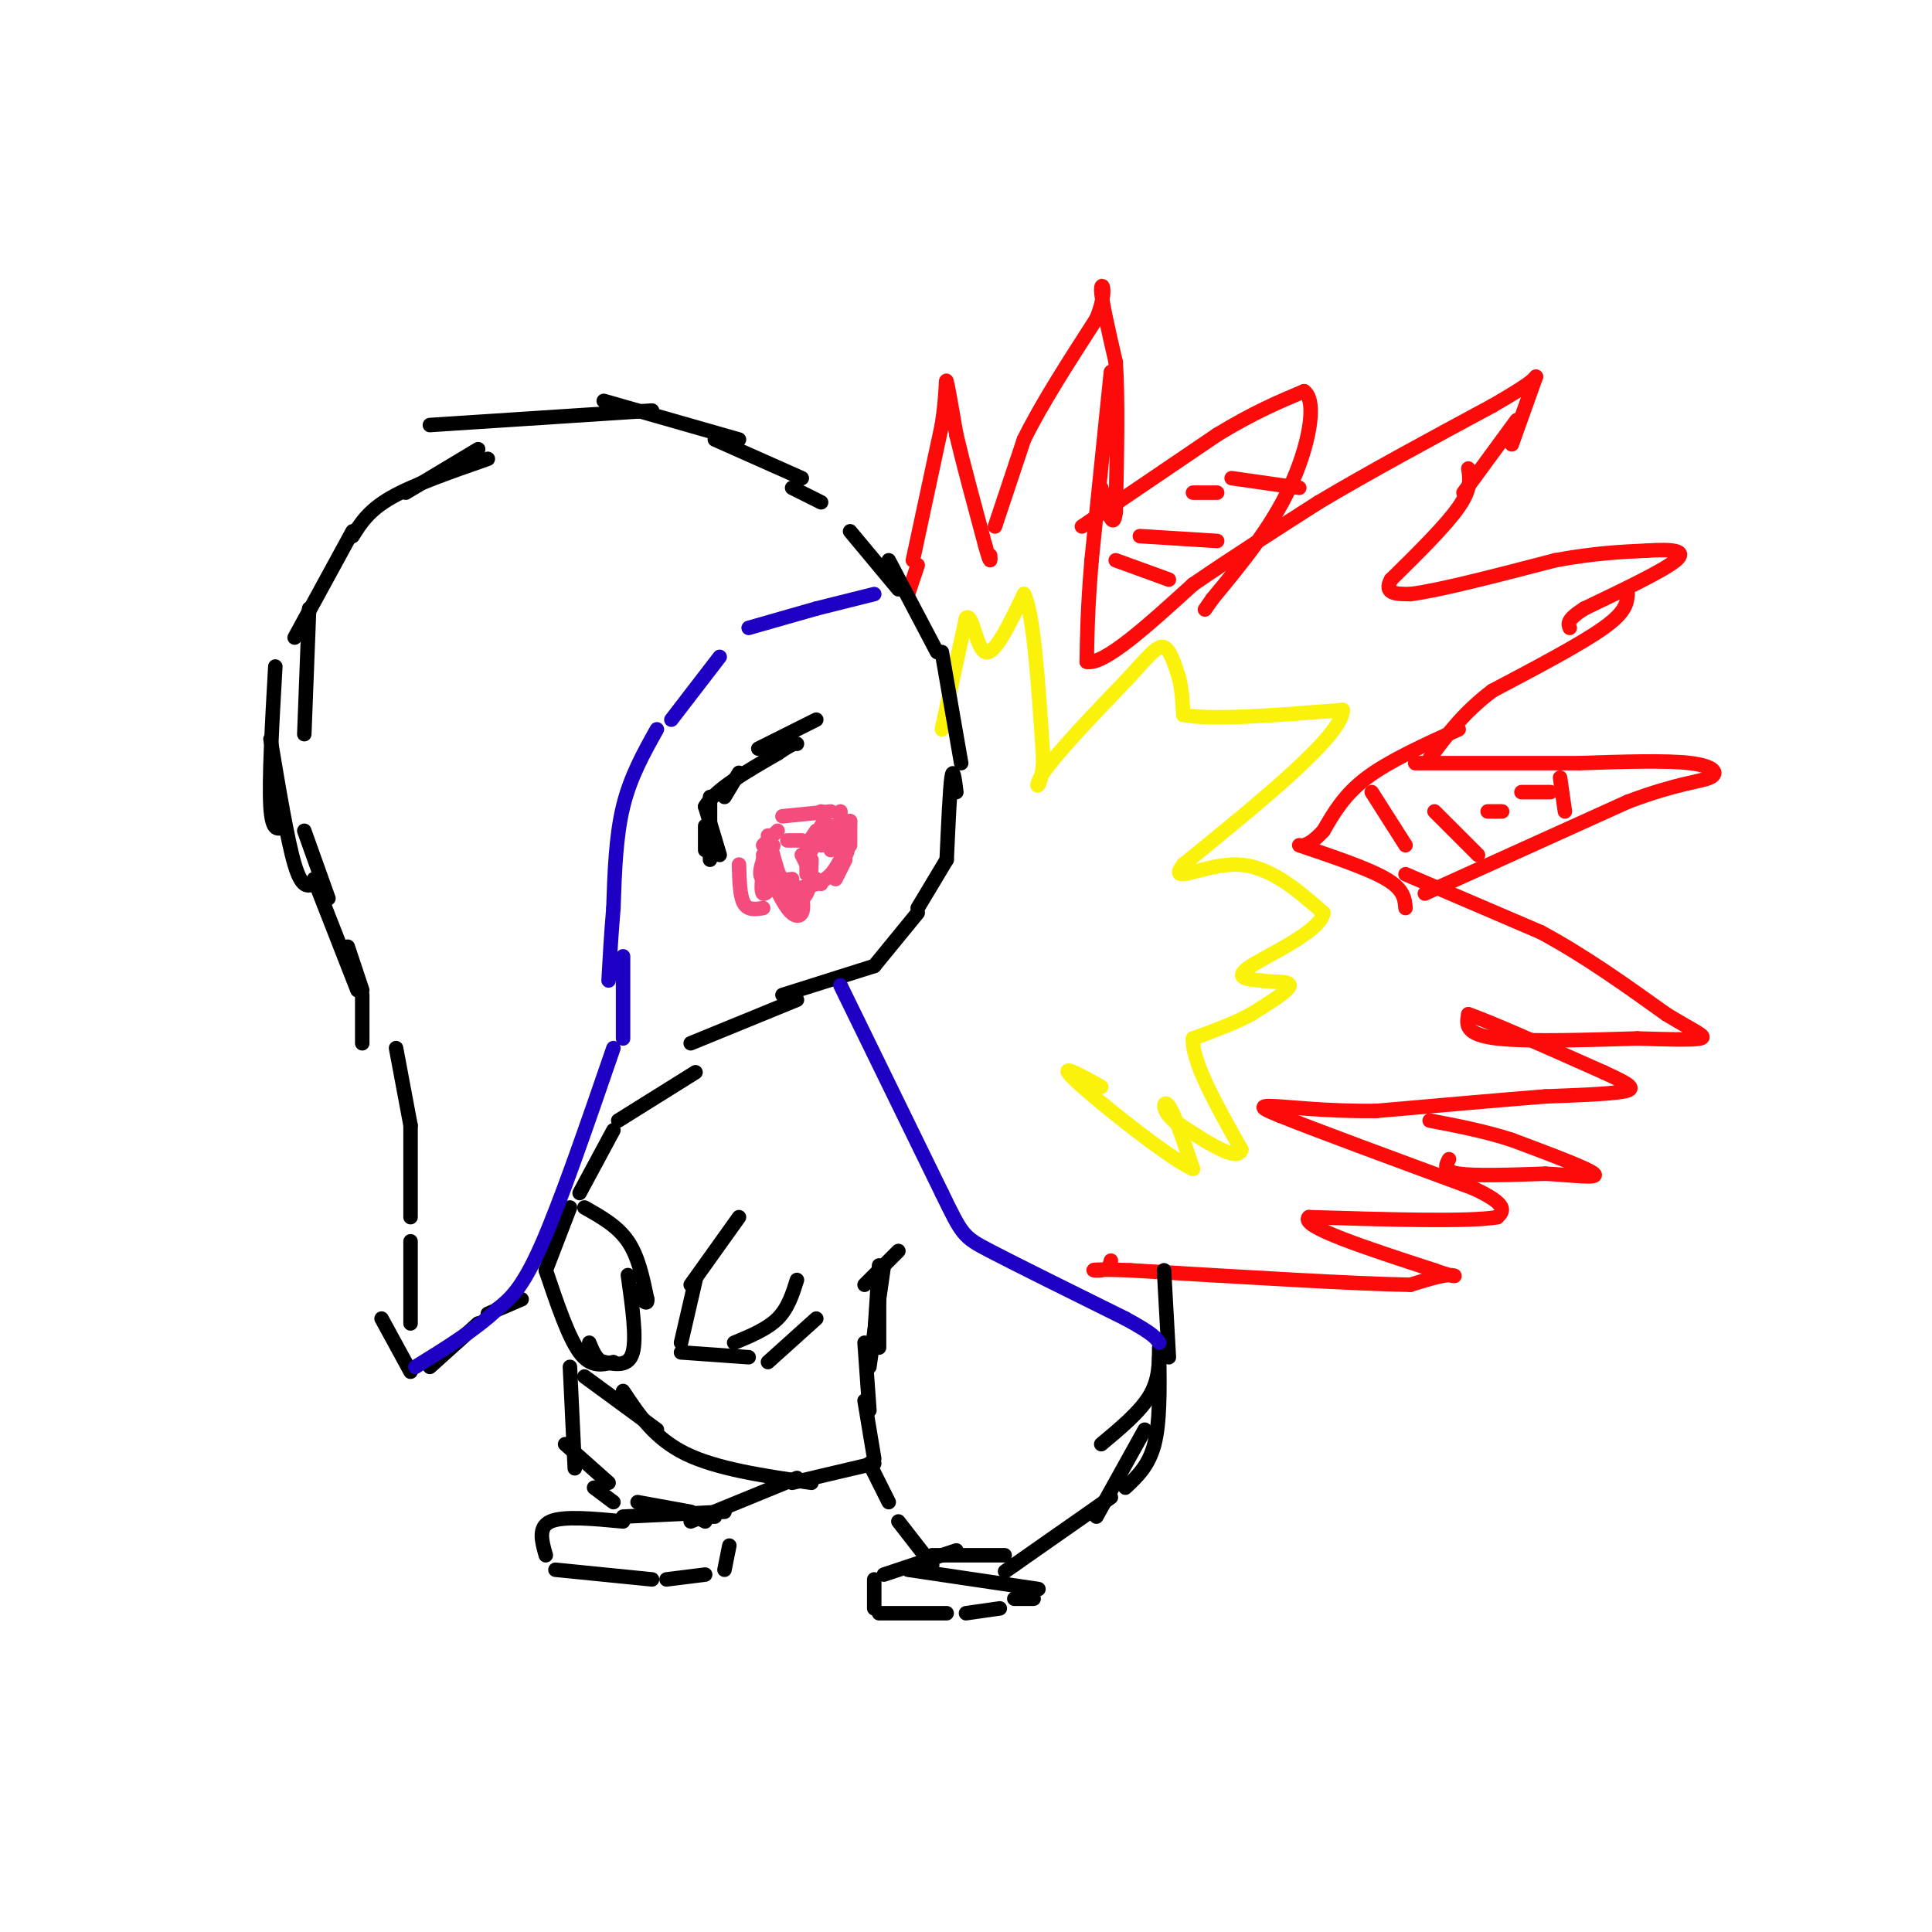 <svg viewBox='0 0 400 400' version='1.1' xmlns='http://www.w3.org/2000/svg' xmlns:xlink='http://www.w3.org/1999/xlink'><g fill='none' stroke='#FD0A0A' stroke-width='3' stroke-linecap='round' stroke-linejoin='round'><path d='M188,123c0.000,0.000 2.000,-6.000 2,-6'/><path d='M189,116c0.000,0.000 6.000,-28.000 6,-28'/><path d='M195,88c1.067,-6.844 0.733,-9.956 1,-9c0.267,0.956 1.133,5.978 2,11'/><path d='M198,90c1.333,5.667 3.667,14.333 6,23'/><path d='M204,113c1.167,4.167 1.083,3.083 1,2'/><path d='M206,109c0.000,0.000 6.000,-18.000 6,-18'/><path d='M212,91c3.500,-7.167 9.250,-16.083 15,-25'/><path d='M227,66c2.422,-5.889 0.978,-8.111 1,-6c0.022,2.111 1.511,8.556 3,15'/><path d='M231,75c0.500,7.667 0.250,19.333 0,31'/><path d='M231,106c-0.500,4.333 -1.750,-0.333 -3,-5'/><path d='M230,77c0.000,0.000 -4.000,39.000 -4,39'/><path d='M226,116c-0.833,10.000 -0.917,15.500 -1,21'/><path d='M225,137c3.500,0.833 12.750,-7.583 22,-16'/><path d='M247,121c8.000,-5.500 17.000,-11.250 26,-17'/><path d='M273,104c10.333,-6.167 23.167,-13.083 36,-20'/><path d='M309,84c7.500,-4.333 8.250,-5.167 9,-6'/><path d='M318,78c0.000,0.000 -5.000,14.000 -5,14'/><path d='M314,87c0.000,0.000 -11.000,15.000 -11,15'/><path d='M304,97c0.333,2.083 0.667,4.167 -2,8c-2.667,3.833 -8.333,9.417 -14,15'/><path d='M288,120c-1.667,3.000 1.167,3.000 4,3'/><path d='M292,123c5.667,-0.667 17.833,-3.833 30,-7'/><path d='M322,116c8.167,-1.500 13.583,-1.750 19,-2'/><path d='M341,114c5.133,-0.311 8.467,-0.089 6,2c-2.467,2.089 -10.733,6.044 -19,10'/><path d='M328,126c-3.667,2.333 -3.333,3.167 -3,4'/><path d='M337,123c-0.167,1.833 -0.333,3.667 -5,7c-4.667,3.333 -13.833,8.167 -23,13'/><path d='M309,143c-6.000,4.500 -9.500,9.250 -13,14'/><path d='M302,151c-7.167,3.250 -14.333,6.500 -19,10c-4.667,3.500 -6.833,7.250 -9,11'/><path d='M274,172c-2.167,2.333 -3.083,2.667 -4,3'/><path d='M269,175c7.167,2.417 14.333,4.833 18,7c3.667,2.167 3.833,4.083 4,6'/><path d='M291,181c0.000,0.000 28.000,12.000 28,12'/><path d='M319,193c9.000,4.833 17.500,10.917 26,17'/><path d='M345,210c6.178,3.756 8.622,4.644 7,5c-1.622,0.356 -7.311,0.178 -13,0'/><path d='M339,215c-8.200,0.222 -22.200,0.778 -29,0c-6.800,-0.778 -6.400,-2.889 -6,-5'/><path d='M304,210c3.667,1.167 15.833,6.583 28,12'/><path d='M332,222c5.956,2.711 6.844,3.489 4,4c-2.844,0.511 -9.422,0.756 -16,1'/><path d='M320,227c-8.500,0.667 -21.750,1.833 -35,3'/><path d='M285,230c-10.422,0.156 -18.978,-0.956 -22,-1c-3.022,-0.044 -0.511,0.978 2,2'/><path d='M265,231c7.000,2.833 23.500,8.917 40,15'/><path d='M305,246c7.500,3.500 6.250,4.750 5,6'/><path d='M310,252c-5.667,1.000 -22.333,0.500 -39,0'/><path d='M271,252c-2.167,1.833 11.917,6.417 26,11'/><path d='M297,263c5.067,1.844 4.733,0.956 3,1c-1.733,0.044 -4.867,1.022 -8,2'/><path d='M292,266c-11.000,-0.167 -34.500,-1.583 -58,-3'/><path d='M234,263c-10.444,-0.378 -7.556,0.178 -6,0c1.556,-0.178 1.778,-1.089 2,-2'/><path d='M300,240c-0.667,1.250 -1.333,2.500 2,3c3.333,0.500 10.667,0.250 18,0'/><path d='M320,243c5.778,0.311 11.222,1.089 10,0c-1.222,-1.089 -9.111,-4.044 -17,-7'/><path d='M313,236c-5.667,-1.833 -11.333,-2.917 -17,-4'/><path d='M295,185c0.000,0.000 42.000,-19.000 42,-19'/><path d='M337,166c10.310,-3.893 15.083,-4.125 17,-5c1.917,-0.875 0.976,-2.393 -4,-3c-4.976,-0.607 -13.988,-0.304 -23,0'/><path d='M327,158c-9.500,0.000 -21.750,0.000 -34,0'/><path d='M224,109c0.000,0.000 28.000,-19.000 28,-19'/><path d='M252,90c7.667,-4.667 12.833,-6.833 18,-9'/><path d='M270,81c2.844,2.022 0.956,11.578 -3,20c-3.956,8.422 -9.978,15.711 -16,23'/><path d='M251,124c-2.667,3.833 -1.333,1.917 0,0'/><path d='M231,116c0.000,0.000 11.000,4.000 11,4'/><path d='M236,111c0.000,0.000 16.000,1.000 16,1'/><path d='M247,102c0.000,0.000 5.000,0.000 5,0'/><path d='M255,99c0.000,0.000 14.000,2.000 14,2'/><path d='M284,164c0.000,0.000 7.000,11.000 7,11'/><path d='M297,168c0.000,0.000 9.000,9.000 9,9'/><path d='M308,168c0.000,0.000 3.000,0.000 3,0'/><path d='M315,164c0.000,0.000 6.000,0.000 6,0'/><path d='M323,161c0.000,0.000 1.000,7.000 1,7'/></g>
<g fill='none' stroke='#FBF20B' stroke-width='3' stroke-linecap='round' stroke-linejoin='round'><path d='M195,151c0.000,0.000 5.000,-23.000 5,-23'/><path d='M200,128c1.311,-1.489 2.089,6.289 4,7c1.911,0.711 4.956,-5.644 8,-12'/><path d='M212,123c2.000,3.667 3.000,18.833 4,34'/><path d='M216,157c-0.178,6.844 -2.622,6.956 0,3c2.622,-3.956 10.311,-11.978 18,-20'/><path d='M234,140c4.222,-4.711 5.778,-6.489 7,-6c1.222,0.489 2.111,3.244 3,6'/><path d='M244,140c0.667,2.333 0.833,5.167 1,8'/><path d='M245,148c5.667,1.167 19.333,0.083 33,-1'/><path d='M278,147c0.000,5.167 -16.500,18.583 -33,32'/><path d='M245,179c-3.489,4.533 4.289,-0.133 11,0c6.711,0.133 12.356,5.067 18,10'/><path d='M274,189c-0.622,3.867 -11.178,8.533 -15,11c-3.822,2.467 -0.911,2.733 2,3'/><path d='M261,203c2.000,0.422 6.000,-0.022 6,1c0.000,1.022 -4.000,3.511 -8,6'/><path d='M259,210c-3.333,1.833 -7.667,3.417 -12,5'/><path d='M247,215c-0.333,4.667 4.833,13.833 10,23'/><path d='M257,238c-0.667,2.833 -7.333,-1.583 -14,-6'/><path d='M243,232c-2.622,-2.178 -2.178,-4.622 -1,-3c1.178,1.622 3.089,7.311 5,13'/><path d='M247,242c-4.778,-2.022 -19.222,-13.578 -24,-18c-4.778,-4.422 0.111,-1.711 5,1'/></g>
<g fill='none' stroke='#000000' stroke-width='3' stroke-linecap='round' stroke-linejoin='round'><path d='M82,217c0.000,0.000 3.000,16.000 3,16'/><path d='M85,233c0.000,0.000 0.000,19.000 0,19'/><path d='M85,257c0.000,0.000 0.000,17.000 0,17'/><path d='M79,273c0.000,0.000 6.000,11.000 6,11'/><path d='M89,283c0.000,0.000 10.000,-9.000 10,-9'/><path d='M101,272c0.000,0.000 7.000,-3.000 7,-3'/><path d='M113,263c0.000,0.000 5.000,-13.000 5,-13'/><path d='M120,247c0.000,0.000 7.000,-13.000 7,-13'/><path d='M128,232c0.000,0.000 16.000,-10.000 16,-10'/><path d='M143,216c0.000,0.000 22.000,-9.000 22,-9'/><path d='M162,206c0.000,0.000 19.000,-6.000 19,-6'/><path d='M181,200c0.000,0.000 9.000,-11.000 9,-11'/><path d='M190,188c0.000,0.000 6.000,-10.000 6,-10'/><path d='M196,178c0.333,-7.333 0.667,-14.667 1,-17c0.333,-2.333 0.667,0.333 1,3'/><path d='M199,158c0.000,0.000 -4.000,-23.000 -4,-23'/><path d='M194,135c0.000,0.000 -10.000,-19.000 -10,-19'/><path d='M186,122c0.000,0.000 -10.000,-12.000 -10,-12'/><path d='M170,104c0.000,0.000 -6.000,-3.000 -6,-3'/><path d='M166,99c0.000,0.000 -18.000,-8.000 -18,-8'/><path d='M153,91c0.000,0.000 -28.000,-8.000 -28,-8'/><path d='M135,85c0.000,0.000 -46.000,3.000 -46,3'/><path d='M99,93c0.000,0.000 -15.000,9.000 -15,9'/><path d='M101,95c-7.667,2.667 -15.333,5.333 -20,8c-4.667,2.667 -6.333,5.333 -8,8'/><path d='M73,110c0.000,0.000 -12.000,22.000 -12,22'/><path d='M64,126c0.000,0.000 -1.000,26.000 -1,26'/><path d='M57,138c-0.667,11.750 -1.333,23.500 -1,29c0.333,5.500 1.667,4.750 3,4'/><path d='M56,153c1.750,10.500 3.500,21.000 5,26c1.500,5.000 2.750,4.500 4,4'/><path d='M63,172c0.000,0.000 5.000,14.000 5,14'/><path d='M65,182c0.000,0.000 9.000,23.000 9,23'/><path d='M72,196c0.000,0.000 3.000,9.000 3,9'/><path d='M75,206c0.000,0.000 0.000,10.000 0,10'/><path d='M149,177c0.000,0.000 -3.000,-10.000 -3,-10'/><path d='M146,167c2.000,-3.500 8.500,-7.250 15,-11'/><path d='M161,156c3.167,-2.167 3.583,-2.083 4,-2'/><path d='M169,149c0.000,0.000 -12.000,6.000 -12,6'/><path d='M153,160c0.000,0.000 -3.000,5.000 -3,5'/><path d='M147,165c0.000,0.000 0.000,13.000 0,13'/><path d='M146,176c0.000,0.000 0.000,-5.000 0,-5'/><path d='M121,250c3.417,1.917 6.833,3.833 9,7c2.167,3.167 3.083,7.583 4,12'/><path d='M134,269c0.167,1.667 -1.417,-0.167 -3,-2'/><path d='M130,264c0.917,6.500 1.833,13.000 1,16c-0.833,3.000 -3.417,2.500 -6,2'/><path d='M125,282c-1.500,-0.333 -2.250,-2.167 -3,-4'/><path d='M127,282c-2.333,0.583 -4.667,1.167 -7,-2c-2.333,-3.167 -4.667,-10.083 -7,-17'/><path d='M153,252c0.000,0.000 -10.000,14.000 -10,14'/><path d='M144,265c0.000,0.000 -3.000,13.000 -3,13'/><path d='M141,280c0.000,0.000 14.000,1.000 14,1'/><path d='M159,282c0.000,0.000 10.000,-9.000 10,-9'/><path d='M165,265c-0.917,2.917 -1.833,5.833 -4,8c-2.167,2.167 -5.583,3.583 -9,5'/><path d='M182,262c0.000,0.000 -1.000,15.000 -1,15'/><path d='M182,264c0.000,0.000 0.000,15.000 0,15'/><path d='M183,262c0.000,0.000 -3.000,21.000 -3,21'/><path d='M179,278c0.000,0.000 1.000,14.000 1,14'/><path d='M179,290c0.000,0.000 2.000,12.000 2,12'/><path d='M180,303c0.000,0.000 4.000,8.000 4,8'/><path d='M186,315c0.000,0.000 7.000,9.000 7,9'/><path d='M179,266c0.000,0.000 7.000,-7.000 7,-7'/><path d='M241,263c0.000,0.000 1.000,18.000 1,18'/><path d='M240,279c0.000,3.333 0.000,6.667 -2,10c-2.000,3.333 -6.000,6.667 -10,10'/><path d='M240,281c0.083,6.750 0.167,13.500 -1,18c-1.167,4.500 -3.583,6.750 -6,9'/><path d='M237,296c0.000,0.000 -10.000,18.000 -10,18'/><path d='M230,310c0.000,0.000 -20.000,14.000 -20,14'/><path d='M210,324c-3.333,2.333 -1.667,1.167 0,0'/><path d='M121,285c0.000,0.000 15.000,11.000 15,11'/><path d='M129,288c3.250,4.917 6.500,9.833 13,13c6.500,3.167 16.250,4.583 26,6'/><path d='M164,307c0.000,0.000 17.000,-4.000 17,-4'/><path d='M118,283c0.000,0.000 1.000,21.000 1,21'/><path d='M117,299c0.000,0.000 9.000,8.000 9,8'/><path d='M123,308c0.000,0.000 4.000,3.000 4,3'/><path d='M132,311c0.000,0.000 11.000,2.000 11,2'/><path d='M142,313c0.000,0.000 4.000,2.000 4,2'/><path d='M143,315c0.000,0.000 22.000,-9.000 22,-9'/><path d='M150,313c0.000,0.000 -21.000,1.000 -21,1'/><path d='M129,315c-6.167,-0.583 -12.333,-1.167 -15,0c-2.667,1.167 -1.833,4.083 -1,7'/><path d='M115,325c0.000,0.000 20.000,2.000 20,2'/><path d='M138,327c0.000,0.000 8.000,-1.000 8,-1'/><path d='M150,325c0.000,0.000 1.000,-5.000 1,-5'/><path d='M148,314c0.000,0.000 -1.000,0.000 -1,0'/><path d='M208,322c0.000,0.000 -15.000,0.000 -15,0'/><path d='M198,321c0.000,0.000 -15.000,5.000 -15,5'/><path d='M181,327c0.000,0.000 0.000,6.000 0,6'/><path d='M182,334c0.000,0.000 14.000,0.000 14,0'/><path d='M200,334c0.000,0.000 7.000,-1.000 7,-1'/><path d='M210,331c0.000,0.000 4.000,0.000 4,0'/><path d='M215,329c0.000,0.000 -27.000,-4.000 -27,-4'/></g>
<g fill='none' stroke='#1E00C4' stroke-width='3' stroke-linecap='round' stroke-linejoin='round'><path d='M181,123c0.000,0.000 -12.000,3.000 -12,3'/><path d='M169,126c0.000,0.000 -14.000,4.000 -14,4'/><path d='M149,136c0.000,0.000 -10.000,13.000 -10,13'/><path d='M136,151c-2.750,4.917 -5.500,9.833 -7,16c-1.500,6.167 -1.750,13.583 -2,21'/><path d='M127,188c-0.500,6.000 -0.750,10.500 -1,15'/><path d='M129,198c0.000,0.000 0.000,17.000 0,17'/><path d='M127,217c-5.500,16.000 -11.000,32.000 -15,41c-4.000,9.000 -6.500,11.000 -9,13'/><path d='M103,271c-4.333,4.167 -10.667,8.083 -17,12'/><path d='M174,204c0.000,0.000 21.000,43.000 21,43'/><path d='M195,247c4.244,8.733 4.356,9.067 10,12c5.644,2.933 16.822,8.467 28,14'/><path d='M233,273c5.833,3.167 6.417,4.083 7,5'/></g>
<g fill='none' stroke='#F44C7D' stroke-width='3' stroke-linecap='round' stroke-linejoin='round'><path d='M153,179c0.083,3.250 0.167,6.500 1,8c0.833,1.500 2.417,1.250 4,1'/><path d='M159,179c0.000,0.000 1.000,4.000 1,4'/><path d='M158,178c1.778,4.022 3.556,8.044 5,10c1.444,1.956 2.556,1.844 3,1c0.444,-0.844 0.222,-2.422 0,-4'/><path d='M166,177c0.000,0.000 1.000,2.000 1,2'/><path d='M167,177c0.000,0.000 0.000,4.000 0,4'/><path d='M167,178c0.000,0.000 3.000,-6.000 3,-6'/><path d='M170,171c-0.167,1.917 -0.333,3.833 0,4c0.333,0.167 1.167,-1.417 2,-3'/><path d='M170,168c0.000,0.000 2.000,8.000 2,8'/><path d='M172,171c1.167,3.083 2.333,6.167 3,6c0.667,-0.167 0.833,-3.583 1,-7'/><path d='M174,168c0.000,0.000 0.000,4.000 0,4'/><path d='M169,172c0.000,0.000 -2.000,3.000 -2,3'/><path d='M166,174c0.000,0.000 -3.000,0.000 -3,0'/><path d='M160,175c0.000,0.000 0.100,0.100 0.1,0.1'/><path d='M158,178c-0.500,1.667 -1.000,3.333 0,4c1.000,0.667 3.500,0.333 6,0'/><path d='M169,182c0.000,0.000 1.000,1.000 1,1'/><path d='M173,182c0.000,0.000 2.000,-4.000 2,-4'/><path d='M176,175c0.000,0.000 0.000,-5.000 0,-5'/><path d='M172,168c0.000,0.000 -10.000,1.000 -10,1'/><path d='M159,173c1.267,4.911 2.533,9.822 4,12c1.467,2.178 3.133,1.622 4,0c0.867,-1.622 0.933,-4.311 1,-7'/><path d='M158,180c-0.250,2.333 -0.500,4.667 0,5c0.500,0.333 1.750,-1.333 3,-3'/><path d='M162,182c-1.733,0.844 -3.467,1.689 -2,2c1.467,0.311 6.133,0.089 9,-1c2.867,-1.089 3.933,-3.044 5,-5'/><path d='M161,172c0.000,0.000 -3.000,3.000 -3,3'/><path d='M158,177c0.000,0.000 4.000,5.000 4,5'/></g>
</svg>